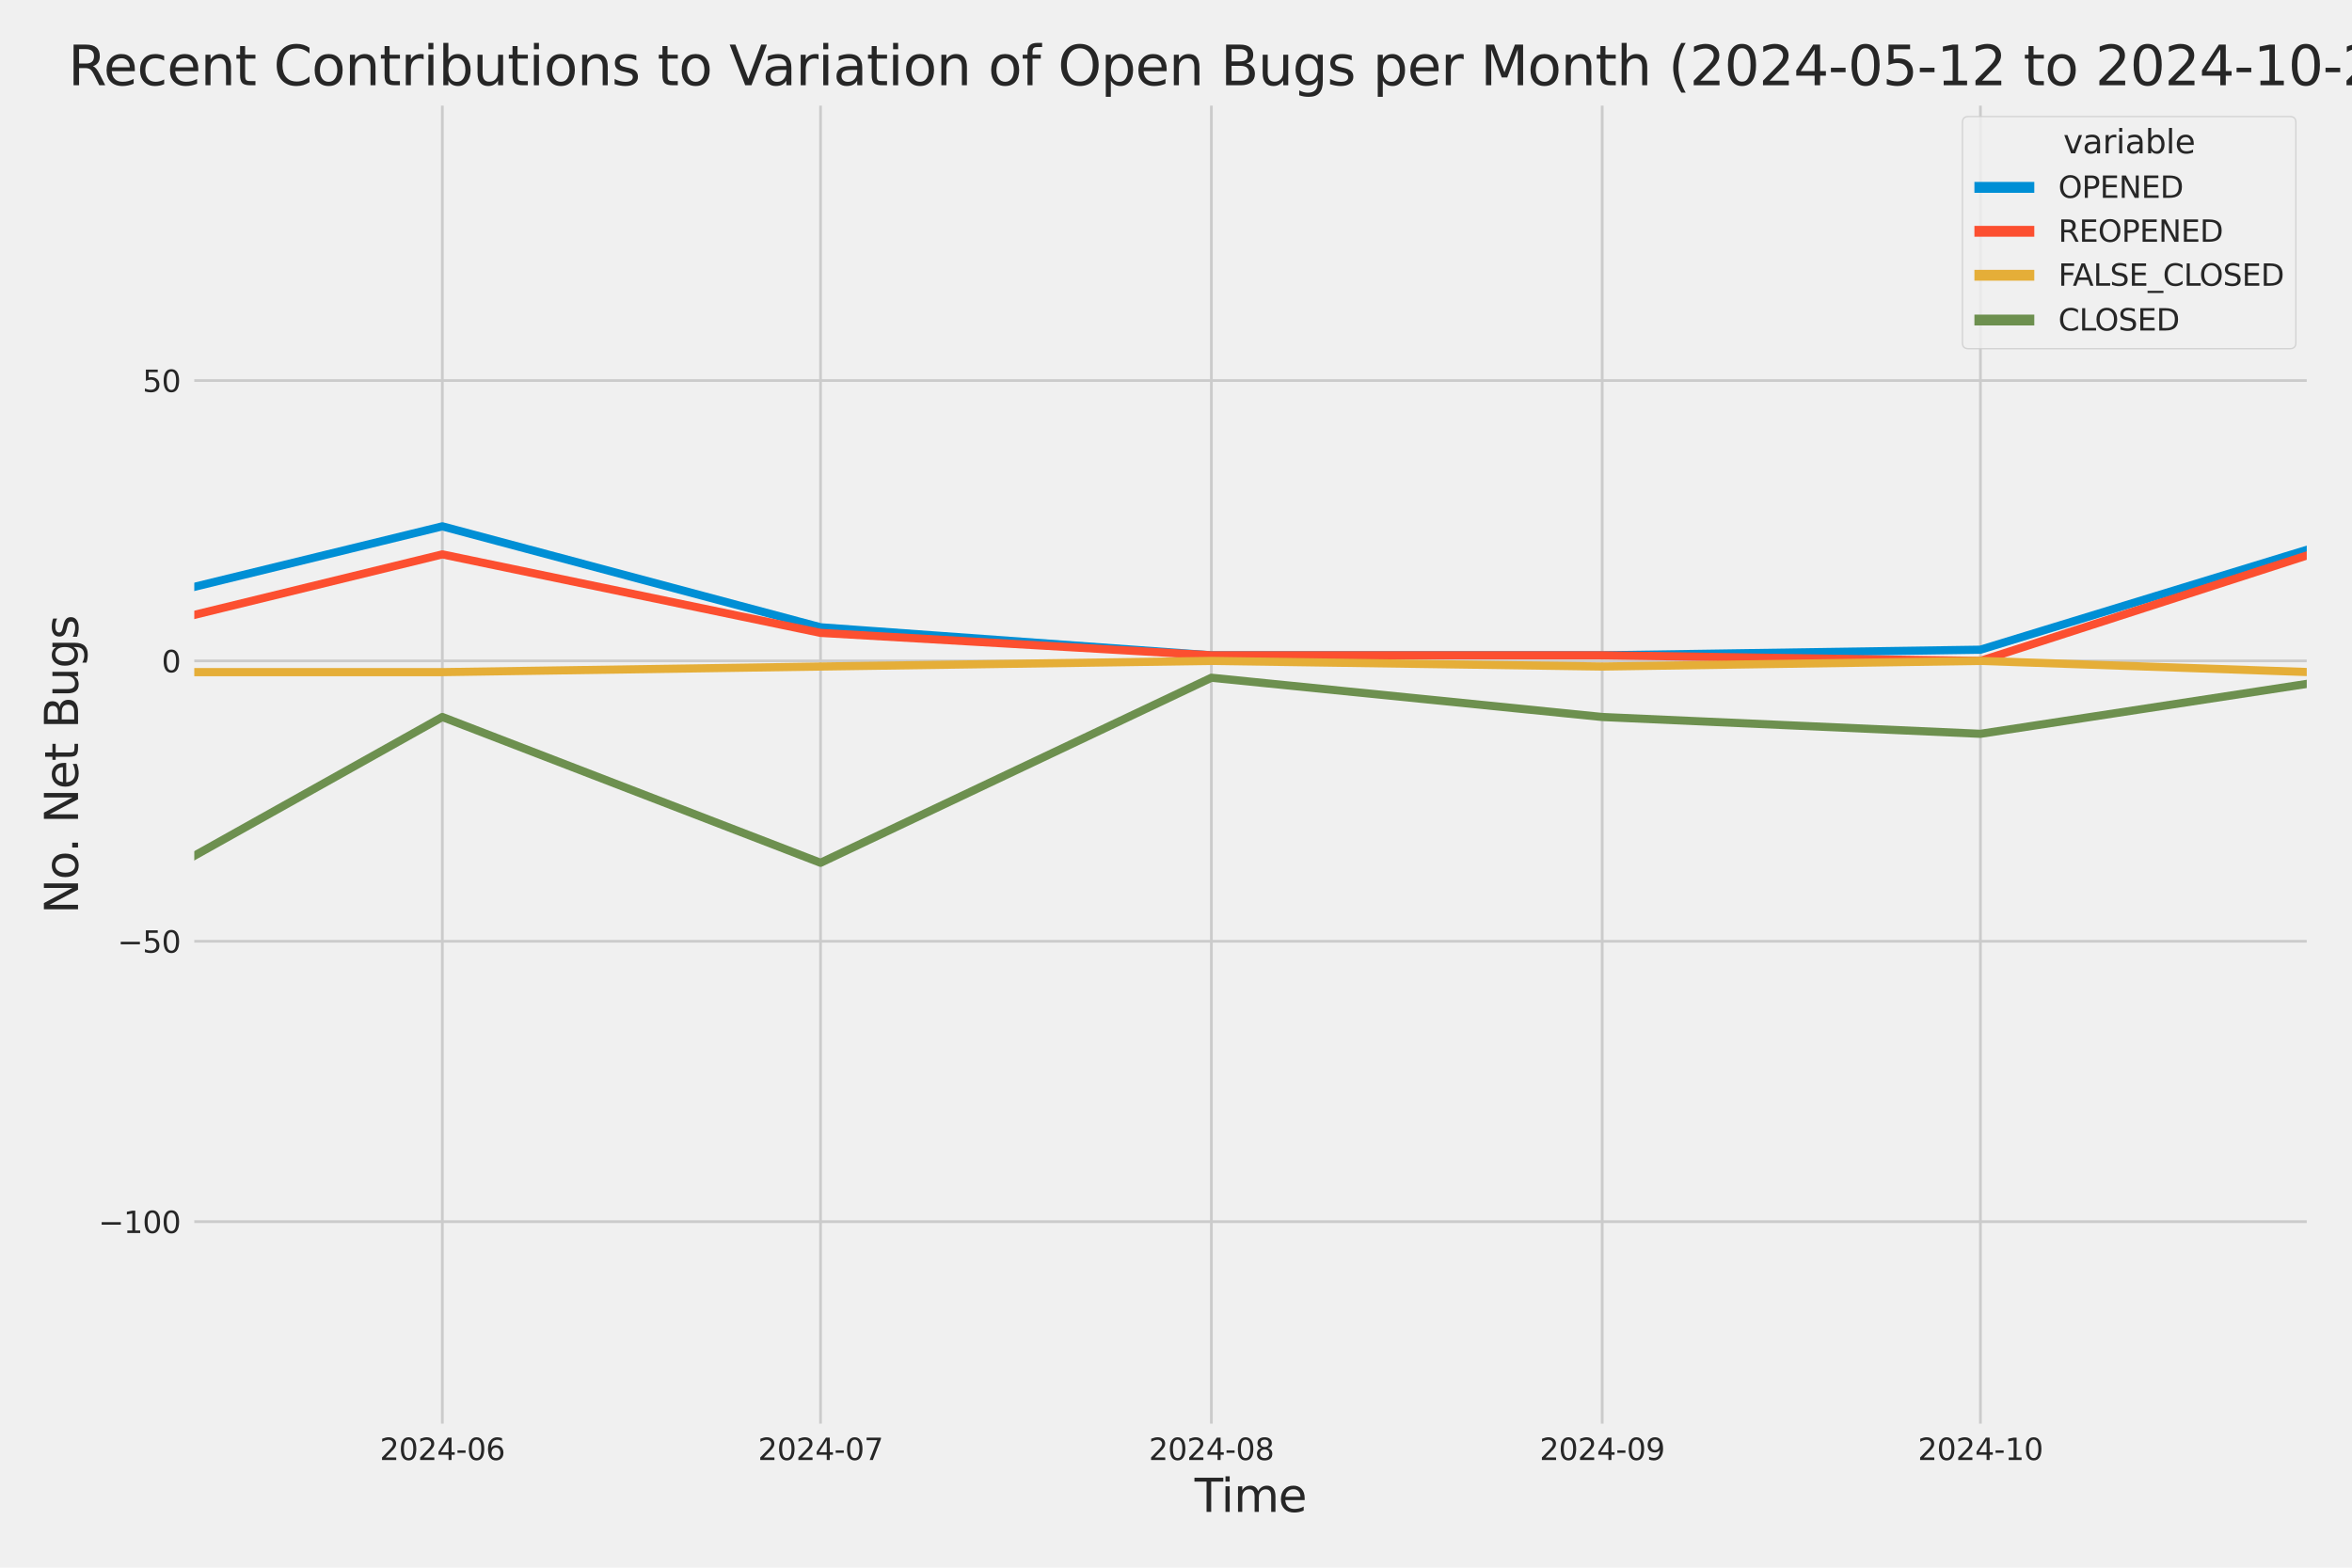 <?xml version="1.0" encoding="utf-8" standalone="no"?>
<!DOCTYPE svg PUBLIC "-//W3C//DTD SVG 1.1//EN"
  "http://www.w3.org/Graphics/SVG/1.1/DTD/svg11.dtd">
<svg xmlns:xlink="http://www.w3.org/1999/xlink" width="864pt" height="576pt" viewBox="0 0 864 576" xmlns="http://www.w3.org/2000/svg" version="1.1">
 <defs>
  <style type="text/css">*{stroke-linejoin: round; stroke-linecap: butt}</style>
 </defs>
 <g id="figure_1">
  <g id="patch_1">
   <path d="M 0 576 
L 864 576 
L 864 0 
L 0 0 
z
" style="fill: #f0f0f0"/>
  </g>
  <g id="axes_1">
   <g id="patch_2">
    <path d="M 69.87 524.58 
L 848.88 524.58 
L 848.88 37.32 
L 69.87 37.32 
z
" style="fill: #f0f0f0"/>
   </g>
   <g id="matplotlib.axis_1">
    <g id="xtick_1">
     <g id="line2d_1">
      <path d="M 162.494 524.58 
L 162.494 37.32 
" clip-path="url(#p1ae882e342)" style="fill: none; stroke: #cbcbcb"/>
     </g>
     <g id="text_1">
      <!-- 2024-06 -->
      <g style="fill: #262626" transform="translate(139.514 536.438)scale(0.11 -0.11)">
       <defs>
        <path id="DejaVuSans-32" d="M 1228 531 
L 3431 531 
L 3431 0 
L 469 0 
L 469 531 
Q 828 903 1448 1529 
Q 2069 2156 2228 2338 
Q 2531 2678 2651 2914 
Q 2772 3150 2772 3378 
Q 2772 3750 2511 3984 
Q 2250 4219 1831 4219 
Q 1534 4219 1204 4116 
Q 875 4013 500 3803 
L 500 4441 
Q 881 4594 1212 4672 
Q 1544 4750 1819 4750 
Q 2544 4750 2975 4387 
Q 3406 4025 3406 3419 
Q 3406 3131 3298 2873 
Q 3191 2616 2906 2266 
Q 2828 2175 2409 1742 
Q 1991 1309 1228 531 
z
" transform="scale(0.016)"/>
        <path id="DejaVuSans-30" d="M 2034 4250 
Q 1547 4250 1301 3770 
Q 1056 3291 1056 2328 
Q 1056 1369 1301 889 
Q 1547 409 2034 409 
Q 2525 409 2770 889 
Q 3016 1369 3016 2328 
Q 3016 3291 2770 3770 
Q 2525 4250 2034 4250 
z
M 2034 4750 
Q 2819 4750 3233 4129 
Q 3647 3509 3647 2328 
Q 3647 1150 3233 529 
Q 2819 -91 2034 -91 
Q 1250 -91 836 529 
Q 422 1150 422 2328 
Q 422 3509 836 4129 
Q 1250 4750 2034 4750 
z
" transform="scale(0.016)"/>
        <path id="DejaVuSans-34" d="M 2419 4116 
L 825 1625 
L 2419 1625 
L 2419 4116 
z
M 2253 4666 
L 3047 4666 
L 3047 1625 
L 3713 1625 
L 3713 1100 
L 3047 1100 
L 3047 0 
L 2419 0 
L 2419 1100 
L 313 1100 
L 313 1709 
L 2253 4666 
z
" transform="scale(0.016)"/>
        <path id="DejaVuSans-2d" d="M 313 2009 
L 1997 2009 
L 1997 1497 
L 313 1497 
L 313 2009 
z
" transform="scale(0.016)"/>
        <path id="DejaVuSans-36" d="M 2113 2584 
Q 1688 2584 1439 2293 
Q 1191 2003 1191 1497 
Q 1191 994 1439 701 
Q 1688 409 2113 409 
Q 2538 409 2786 701 
Q 3034 994 3034 1497 
Q 3034 2003 2786 2293 
Q 2538 2584 2113 2584 
z
M 3366 4563 
L 3366 3988 
Q 3128 4100 2886 4159 
Q 2644 4219 2406 4219 
Q 1781 4219 1451 3797 
Q 1122 3375 1075 2522 
Q 1259 2794 1537 2939 
Q 1816 3084 2150 3084 
Q 2853 3084 3261 2657 
Q 3669 2231 3669 1497 
Q 3669 778 3244 343 
Q 2819 -91 2113 -91 
Q 1303 -91 875 529 
Q 447 1150 447 2328 
Q 447 3434 972 4092 
Q 1497 4750 2381 4750 
Q 2619 4750 2861 4703 
Q 3103 4656 3366 4563 
z
" transform="scale(0.016)"/>
       </defs>
       <use xlink:href="#DejaVuSans-32"/>
       <use xlink:href="#DejaVuSans-30" x="63.623"/>
       <use xlink:href="#DejaVuSans-32" x="127.246"/>
       <use xlink:href="#DejaVuSans-34" x="190.869"/>
       <use xlink:href="#DejaVuSans-2d" x="254.492"/>
       <use xlink:href="#DejaVuSans-30" x="290.576"/>
       <use xlink:href="#DejaVuSans-36" x="354.199"/>
      </g>
     </g>
    </g>
    <g id="xtick_2">
     <g id="line2d_2">
      <path d="M 301.431 524.58 
L 301.431 37.32 
" clip-path="url(#p1ae882e342)" style="fill: none; stroke: #cbcbcb"/>
     </g>
     <g id="text_2">
      <!-- 2024-07 -->
      <g style="fill: #262626" transform="translate(278.45 536.438)scale(0.11 -0.11)">
       <defs>
        <path id="DejaVuSans-37" d="M 525 4666 
L 3525 4666 
L 3525 4397 
L 1831 0 
L 1172 0 
L 2766 4134 
L 525 4134 
L 525 4666 
z
" transform="scale(0.016)"/>
       </defs>
       <use xlink:href="#DejaVuSans-32"/>
       <use xlink:href="#DejaVuSans-30" x="63.623"/>
       <use xlink:href="#DejaVuSans-32" x="127.246"/>
       <use xlink:href="#DejaVuSans-34" x="190.869"/>
       <use xlink:href="#DejaVuSans-2d" x="254.492"/>
       <use xlink:href="#DejaVuSans-30" x="290.576"/>
       <use xlink:href="#DejaVuSans-37" x="354.199"/>
      </g>
     </g>
    </g>
    <g id="xtick_3">
     <g id="line2d_3">
      <path d="M 444.999 524.58 
L 444.999 37.32 
" clip-path="url(#p1ae882e342)" style="fill: none; stroke: #cbcbcb"/>
     </g>
     <g id="text_3">
      <!-- 2024-08 -->
      <g style="fill: #262626" transform="translate(422.018 536.438)scale(0.11 -0.11)">
       <defs>
        <path id="DejaVuSans-38" d="M 2034 2216 
Q 1584 2216 1326 1975 
Q 1069 1734 1069 1313 
Q 1069 891 1326 650 
Q 1584 409 2034 409 
Q 2484 409 2743 651 
Q 3003 894 3003 1313 
Q 3003 1734 2745 1975 
Q 2488 2216 2034 2216 
z
M 1403 2484 
Q 997 2584 770 2862 
Q 544 3141 544 3541 
Q 544 4100 942 4425 
Q 1341 4750 2034 4750 
Q 2731 4750 3128 4425 
Q 3525 4100 3525 3541 
Q 3525 3141 3298 2862 
Q 3072 2584 2669 2484 
Q 3125 2378 3379 2068 
Q 3634 1759 3634 1313 
Q 3634 634 3220 271 
Q 2806 -91 2034 -91 
Q 1263 -91 848 271 
Q 434 634 434 1313 
Q 434 1759 690 2068 
Q 947 2378 1403 2484 
z
M 1172 3481 
Q 1172 3119 1398 2916 
Q 1625 2713 2034 2713 
Q 2441 2713 2670 2916 
Q 2900 3119 2900 3481 
Q 2900 3844 2670 4047 
Q 2441 4250 2034 4250 
Q 1625 4250 1398 4047 
Q 1172 3844 1172 3481 
z
" transform="scale(0.016)"/>
       </defs>
       <use xlink:href="#DejaVuSans-32"/>
       <use xlink:href="#DejaVuSans-30" x="63.623"/>
       <use xlink:href="#DejaVuSans-32" x="127.246"/>
       <use xlink:href="#DejaVuSans-34" x="190.869"/>
       <use xlink:href="#DejaVuSans-2d" x="254.492"/>
       <use xlink:href="#DejaVuSans-30" x="290.576"/>
       <use xlink:href="#DejaVuSans-38" x="354.199"/>
      </g>
     </g>
    </g>
    <g id="xtick_4">
     <g id="line2d_4">
      <path d="M 588.567 524.58 
L 588.567 37.32 
" clip-path="url(#p1ae882e342)" style="fill: none; stroke: #cbcbcb"/>
     </g>
     <g id="text_4">
      <!-- 2024-09 -->
      <g style="fill: #262626" transform="translate(565.586 536.438)scale(0.11 -0.11)">
       <defs>
        <path id="DejaVuSans-39" d="M 703 97 
L 703 672 
Q 941 559 1184 500 
Q 1428 441 1663 441 
Q 2288 441 2617 861 
Q 2947 1281 2994 2138 
Q 2813 1869 2534 1725 
Q 2256 1581 1919 1581 
Q 1219 1581 811 2004 
Q 403 2428 403 3163 
Q 403 3881 828 4315 
Q 1253 4750 1959 4750 
Q 2769 4750 3195 4129 
Q 3622 3509 3622 2328 
Q 3622 1225 3098 567 
Q 2575 -91 1691 -91 
Q 1453 -91 1209 -44 
Q 966 3 703 97 
z
M 1959 2075 
Q 2384 2075 2632 2365 
Q 2881 2656 2881 3163 
Q 2881 3666 2632 3958 
Q 2384 4250 1959 4250 
Q 1534 4250 1286 3958 
Q 1038 3666 1038 3163 
Q 1038 2656 1286 2365 
Q 1534 2075 1959 2075 
z
" transform="scale(0.016)"/>
       </defs>
       <use xlink:href="#DejaVuSans-32"/>
       <use xlink:href="#DejaVuSans-30" x="63.623"/>
       <use xlink:href="#DejaVuSans-32" x="127.246"/>
       <use xlink:href="#DejaVuSans-34" x="190.869"/>
       <use xlink:href="#DejaVuSans-2d" x="254.492"/>
       <use xlink:href="#DejaVuSans-30" x="290.576"/>
       <use xlink:href="#DejaVuSans-39" x="354.199"/>
      </g>
     </g>
    </g>
    <g id="xtick_5">
     <g id="line2d_5">
      <path d="M 727.503 524.58 
L 727.503 37.32 
" clip-path="url(#p1ae882e342)" style="fill: none; stroke: #cbcbcb"/>
     </g>
     <g id="text_5">
      <!-- 2024-10 -->
      <g style="fill: #262626" transform="translate(704.523 536.438)scale(0.11 -0.11)">
       <defs>
        <path id="DejaVuSans-31" d="M 794 531 
L 1825 531 
L 1825 4091 
L 703 3866 
L 703 4441 
L 1819 4666 
L 2450 4666 
L 2450 531 
L 3481 531 
L 3481 0 
L 794 0 
L 794 531 
z
" transform="scale(0.016)"/>
       </defs>
       <use xlink:href="#DejaVuSans-32"/>
       <use xlink:href="#DejaVuSans-30" x="63.623"/>
       <use xlink:href="#DejaVuSans-32" x="127.246"/>
       <use xlink:href="#DejaVuSans-34" x="190.869"/>
       <use xlink:href="#DejaVuSans-2d" x="254.492"/>
       <use xlink:href="#DejaVuSans-31" x="290.576"/>
       <use xlink:href="#DejaVuSans-30" x="354.199"/>
      </g>
     </g>
    </g>
    <g id="text_6">
     <!-- Time -->
     <g style="fill: #262626" transform="translate(438.823 555.491)scale(0.168 -0.168)">
      <defs>
       <path id="DejaVuSans-54" d="M -19 4666 
L 3928 4666 
L 3928 4134 
L 2272 4134 
L 2272 0 
L 1638 0 
L 1638 4134 
L -19 4134 
L -19 4666 
z
" transform="scale(0.016)"/>
       <path id="DejaVuSans-69" d="M 603 3500 
L 1178 3500 
L 1178 0 
L 603 0 
L 603 3500 
z
M 603 4863 
L 1178 4863 
L 1178 4134 
L 603 4134 
L 603 4863 
z
" transform="scale(0.016)"/>
       <path id="DejaVuSans-6d" d="M 3328 2828 
Q 3544 3216 3844 3400 
Q 4144 3584 4550 3584 
Q 5097 3584 5394 3201 
Q 5691 2819 5691 2113 
L 5691 0 
L 5113 0 
L 5113 2094 
Q 5113 2597 4934 2840 
Q 4756 3084 4391 3084 
Q 3944 3084 3684 2787 
Q 3425 2491 3425 1978 
L 3425 0 
L 2847 0 
L 2847 2094 
Q 2847 2600 2669 2842 
Q 2491 3084 2119 3084 
Q 1678 3084 1418 2786 
Q 1159 2488 1159 1978 
L 1159 0 
L 581 0 
L 581 3500 
L 1159 3500 
L 1159 2956 
Q 1356 3278 1631 3431 
Q 1906 3584 2284 3584 
Q 2666 3584 2933 3390 
Q 3200 3197 3328 2828 
z
" transform="scale(0.016)"/>
       <path id="DejaVuSans-65" d="M 3597 1894 
L 3597 1613 
L 953 1613 
Q 991 1019 1311 708 
Q 1631 397 2203 397 
Q 2534 397 2845 478 
Q 3156 559 3463 722 
L 3463 178 
Q 3153 47 2828 -22 
Q 2503 -91 2169 -91 
Q 1331 -91 842 396 
Q 353 884 353 1716 
Q 353 2575 817 3079 
Q 1281 3584 2069 3584 
Q 2775 3584 3186 3129 
Q 3597 2675 3597 1894 
z
M 3022 2063 
Q 3016 2534 2758 2815 
Q 2500 3097 2075 3097 
Q 1594 3097 1305 2825 
Q 1016 2553 972 2059 
L 3022 2063 
z
" transform="scale(0.016)"/>
      </defs>
      <use xlink:href="#DejaVuSans-54"/>
      <use xlink:href="#DejaVuSans-69" x="57.959"/>
      <use xlink:href="#DejaVuSans-6d" x="85.742"/>
      <use xlink:href="#DejaVuSans-65" x="183.154"/>
     </g>
    </g>
   </g>
   <g id="matplotlib.axis_2">
    <g id="ytick_1">
     <g id="line2d_6">
      <path d="M 69.87 448.864 
L 848.88 448.864 
" clip-path="url(#p1ae882e342)" style="fill: none; stroke: #cbcbcb"/>
     </g>
     <g id="text_7">
      <!-- −100 -->
      <g style="fill: #262626" transform="translate(36.156 453.043)scale(0.11 -0.11)">
       <defs>
        <path id="DejaVuSans-2212" d="M 678 2272 
L 4684 2272 
L 4684 1741 
L 678 1741 
L 678 2272 
z
" transform="scale(0.016)"/>
       </defs>
       <use xlink:href="#DejaVuSans-2212"/>
       <use xlink:href="#DejaVuSans-31" x="83.789"/>
       <use xlink:href="#DejaVuSans-30" x="147.412"/>
       <use xlink:href="#DejaVuSans-30" x="211.035"/>
      </g>
     </g>
    </g>
    <g id="ytick_2">
     <g id="line2d_7">
      <path d="M 69.87 345.849 
L 848.88 345.849 
" clip-path="url(#p1ae882e342)" style="fill: none; stroke: #cbcbcb"/>
     </g>
     <g id="text_8">
      <!-- −50 -->
      <g style="fill: #262626" transform="translate(43.155 350.028)scale(0.11 -0.11)">
       <defs>
        <path id="DejaVuSans-35" d="M 691 4666 
L 3169 4666 
L 3169 4134 
L 1269 4134 
L 1269 2991 
Q 1406 3038 1543 3061 
Q 1681 3084 1819 3084 
Q 2600 3084 3056 2656 
Q 3513 2228 3513 1497 
Q 3513 744 3044 326 
Q 2575 -91 1722 -91 
Q 1428 -91 1123 -41 
Q 819 9 494 109 
L 494 744 
Q 775 591 1075 516 
Q 1375 441 1709 441 
Q 2250 441 2565 725 
Q 2881 1009 2881 1497 
Q 2881 1984 2565 2268 
Q 2250 2553 1709 2553 
Q 1456 2553 1204 2497 
Q 953 2441 691 2322 
L 691 4666 
z
" transform="scale(0.016)"/>
       </defs>
       <use xlink:href="#DejaVuSans-2212"/>
       <use xlink:href="#DejaVuSans-35" x="83.789"/>
       <use xlink:href="#DejaVuSans-30" x="147.412"/>
      </g>
     </g>
    </g>
    <g id="ytick_3">
     <g id="line2d_8">
      <path d="M 69.87 242.835 
L 848.88 242.835 
" clip-path="url(#p1ae882e342)" style="fill: none; stroke: #cbcbcb"/>
     </g>
     <g id="text_9">
      <!-- 0 -->
      <g style="fill: #262626" transform="translate(59.371 247.014)scale(0.11 -0.11)">
       <use xlink:href="#DejaVuSans-30"/>
      </g>
     </g>
    </g>
    <g id="ytick_4">
     <g id="line2d_9">
      <path d="M 69.87 139.82 
L 848.88 139.82 
" clip-path="url(#p1ae882e342)" style="fill: none; stroke: #cbcbcb"/>
     </g>
     <g id="text_10">
      <!-- 50 -->
      <g style="fill: #262626" transform="translate(52.373 143.999)scale(0.11 -0.11)">
       <use xlink:href="#DejaVuSans-35"/>
       <use xlink:href="#DejaVuSans-30" x="63.623"/>
      </g>
     </g>
    </g>
    <g id="text_11">
     <!-- No. Net Bugs -->
     <g style="fill: #262626" transform="translate(28.662 335.777)rotate(-90)scale(0.168 -0.168)">
      <defs>
       <path id="DejaVuSans-4e" d="M 628 4666 
L 1478 4666 
L 3547 763 
L 3547 4666 
L 4159 4666 
L 4159 0 
L 3309 0 
L 1241 3903 
L 1241 0 
L 628 0 
L 628 4666 
z
" transform="scale(0.016)"/>
       <path id="DejaVuSans-6f" d="M 1959 3097 
Q 1497 3097 1228 2736 
Q 959 2375 959 1747 
Q 959 1119 1226 758 
Q 1494 397 1959 397 
Q 2419 397 2687 759 
Q 2956 1122 2956 1747 
Q 2956 2369 2687 2733 
Q 2419 3097 1959 3097 
z
M 1959 3584 
Q 2709 3584 3137 3096 
Q 3566 2609 3566 1747 
Q 3566 888 3137 398 
Q 2709 -91 1959 -91 
Q 1206 -91 779 398 
Q 353 888 353 1747 
Q 353 2609 779 3096 
Q 1206 3584 1959 3584 
z
" transform="scale(0.016)"/>
       <path id="DejaVuSans-2e" d="M 684 794 
L 1344 794 
L 1344 0 
L 684 0 
L 684 794 
z
" transform="scale(0.016)"/>
       <path id="DejaVuSans-20" transform="scale(0.016)"/>
       <path id="DejaVuSans-74" d="M 1172 4494 
L 1172 3500 
L 2356 3500 
L 2356 3053 
L 1172 3053 
L 1172 1153 
Q 1172 725 1289 603 
Q 1406 481 1766 481 
L 2356 481 
L 2356 0 
L 1766 0 
Q 1100 0 847 248 
Q 594 497 594 1153 
L 594 3053 
L 172 3053 
L 172 3500 
L 594 3500 
L 594 4494 
L 1172 4494 
z
" transform="scale(0.016)"/>
       <path id="DejaVuSans-42" d="M 1259 2228 
L 1259 519 
L 2272 519 
Q 2781 519 3026 730 
Q 3272 941 3272 1375 
Q 3272 1813 3026 2020 
Q 2781 2228 2272 2228 
L 1259 2228 
z
M 1259 4147 
L 1259 2741 
L 2194 2741 
Q 2656 2741 2882 2914 
Q 3109 3088 3109 3444 
Q 3109 3797 2882 3972 
Q 2656 4147 2194 4147 
L 1259 4147 
z
M 628 4666 
L 2241 4666 
Q 2963 4666 3353 4366 
Q 3744 4066 3744 3513 
Q 3744 3084 3544 2831 
Q 3344 2578 2956 2516 
Q 3422 2416 3680 2098 
Q 3938 1781 3938 1306 
Q 3938 681 3513 340 
Q 3088 0 2303 0 
L 628 0 
L 628 4666 
z
" transform="scale(0.016)"/>
       <path id="DejaVuSans-75" d="M 544 1381 
L 544 3500 
L 1119 3500 
L 1119 1403 
Q 1119 906 1312 657 
Q 1506 409 1894 409 
Q 2359 409 2629 706 
Q 2900 1003 2900 1516 
L 2900 3500 
L 3475 3500 
L 3475 0 
L 2900 0 
L 2900 538 
Q 2691 219 2414 64 
Q 2138 -91 1772 -91 
Q 1169 -91 856 284 
Q 544 659 544 1381 
z
M 1991 3584 
L 1991 3584 
z
" transform="scale(0.016)"/>
       <path id="DejaVuSans-67" d="M 2906 1791 
Q 2906 2416 2648 2759 
Q 2391 3103 1925 3103 
Q 1463 3103 1205 2759 
Q 947 2416 947 1791 
Q 947 1169 1205 825 
Q 1463 481 1925 481 
Q 2391 481 2648 825 
Q 2906 1169 2906 1791 
z
M 3481 434 
Q 3481 -459 3084 -895 
Q 2688 -1331 1869 -1331 
Q 1566 -1331 1297 -1286 
Q 1028 -1241 775 -1147 
L 775 -588 
Q 1028 -725 1275 -790 
Q 1522 -856 1778 -856 
Q 2344 -856 2625 -561 
Q 2906 -266 2906 331 
L 2906 616 
Q 2728 306 2450 153 
Q 2172 0 1784 0 
Q 1141 0 747 490 
Q 353 981 353 1791 
Q 353 2603 747 3093 
Q 1141 3584 1784 3584 
Q 2172 3584 2450 3431 
Q 2728 3278 2906 2969 
L 2906 3500 
L 3481 3500 
L 3481 434 
z
" transform="scale(0.016)"/>
       <path id="DejaVuSans-73" d="M 2834 3397 
L 2834 2853 
Q 2591 2978 2328 3040 
Q 2066 3103 1784 3103 
Q 1356 3103 1142 2972 
Q 928 2841 928 2578 
Q 928 2378 1081 2264 
Q 1234 2150 1697 2047 
L 1894 2003 
Q 2506 1872 2764 1633 
Q 3022 1394 3022 966 
Q 3022 478 2636 193 
Q 2250 -91 1575 -91 
Q 1294 -91 989 -36 
Q 684 19 347 128 
L 347 722 
Q 666 556 975 473 
Q 1284 391 1588 391 
Q 1994 391 2212 530 
Q 2431 669 2431 922 
Q 2431 1156 2273 1281 
Q 2116 1406 1581 1522 
L 1381 1569 
Q 847 1681 609 1914 
Q 372 2147 372 2553 
Q 372 3047 722 3315 
Q 1072 3584 1716 3584 
Q 2034 3584 2315 3537 
Q 2597 3491 2834 3397 
z
" transform="scale(0.016)"/>
      </defs>
      <use xlink:href="#DejaVuSans-4e"/>
      <use xlink:href="#DejaVuSans-6f" x="74.805"/>
      <use xlink:href="#DejaVuSans-2e" x="134.236"/>
      <use xlink:href="#DejaVuSans-20" x="166.023"/>
      <use xlink:href="#DejaVuSans-4e" x="197.811"/>
      <use xlink:href="#DejaVuSans-65" x="272.615"/>
      <use xlink:href="#DejaVuSans-74" x="334.139"/>
      <use xlink:href="#DejaVuSans-20" x="373.348"/>
      <use xlink:href="#DejaVuSans-42" x="405.135"/>
      <use xlink:href="#DejaVuSans-75" x="473.738"/>
      <use xlink:href="#DejaVuSans-67" x="537.117"/>
      <use xlink:href="#DejaVuSans-73" x="600.594"/>
     </g>
    </g>
   </g>
   <g id="PolyCollection_1">
    <path d="M -13369.929 228.412 
L -13369.929 228.412 
L -13230.993 226.352 
L -13087.425 230.473 
L -12943.857 238.714 
L -12804.921 162.483 
L -12661.353 189.267 
L -12522.416 185.146 
L -12378.848 213.99 
L -12235.281 121.277 
L -12105.606 207.809 
L -11962.039 185.146 
L -11823.102 205.749 
L -11679.534 189.267 
L -11540.598 172.784 
L -11397.03 220.171 
L -11253.462 218.111 
L -11114.525 224.292 
L -10970.958 98.614 
L -10832.021 176.905 
L -10688.453 220.171 
L -10544.885 224.292 
L -10415.211 226.352 
L -10271.643 230.473 
L -10132.707 211.93 
L -9989.139 213.99 
L -9850.202 216.051 
L -9706.635 220.171 
L -9563.067 216.051 
L -9424.13 230.473 
L -9280.562 170.724 
L -9141.626 183.086 
L -8998.058 216.051 
L -8854.49 230.473 
L -8724.816 203.689 
L -8581.248 201.629 
L -8442.312 193.387 
L -8298.744 148.061 
L -8159.807 98.614 
L -8016.239 193.387 
L -7872.672 191.327 
L -7733.735 203.689 
L -7590.167 205.749 
L -7451.231 158.362 
L -7307.663 84.192 
L -7164.095 197.508 
L -7029.79 209.87 
L -6886.222 183.086 
L -6747.285 226.352 
L -6603.717 176.905 
L -6464.781 183.086 
L -6321.213 110.976 
L -6177.645 199.568 
L -6038.709 150.121 
L -5895.141 168.664 
L -5756.204 181.026 
L -5612.636 59.468 
L -5469.069 164.543 
L -5339.395 178.965 
L -5195.827 158.362 
L -5056.89 172.784 
L -4913.322 170.724 
L -4774.386 172.784 
L -4630.818 166.604 
L -4487.25 185.146 
L -4348.314 178.965 
L -4204.746 139.82 
L -4065.809 61.528 
L -3922.241 187.207 
L -3778.674 172.784 
L -3648.999 205.749 
L -3505.432 92.433 
L -3366.495 106.855 
L -3222.927 170.724 
L -3083.991 127.458 
L -2940.423 160.423 
L -2796.855 185.146 
L -2657.918 187.207 
L -2514.351 205.749 
L -2375.414 209.87 
L -2231.846 226.352 
L -2088.278 216.051 
L -1958.604 220.171 
L -1815.036 216.051 
L -1676.1 220.171 
L -1532.532 220.171 
L -1393.595 205.749 
L -1250.028 218.111 
L -1106.46 228.412 
L -967.523 236.654 
L -823.955 222.232 
L -685.019 197.508 
L -541.451 213.99 
L -397.883 238.714 
L -263.578 242.835 
L -120.01 187.207 
L 18.927 228.412 
L 162.494 193.387 
L 301.431 230.473 
L 444.999 240.774 
L 588.567 240.774 
L 727.503 238.714 
L 848.687 201.629 
L 848.687 201.629 
L 848.687 201.629 
L 727.503 238.714 
L 588.567 240.774 
L 444.999 240.774 
L 301.431 230.473 
L 162.494 193.387 
L 18.927 228.412 
L -120.01 187.207 
L -263.578 242.835 
L -397.883 238.714 
L -541.451 213.99 
L -685.019 197.508 
L -823.955 222.232 
L -967.523 236.654 
L -1106.46 228.412 
L -1250.028 218.111 
L -1393.595 205.749 
L -1532.532 220.171 
L -1676.1 220.171 
L -1815.036 216.051 
L -1958.604 220.171 
L -2088.278 216.051 
L -2231.846 226.352 
L -2375.414 209.87 
L -2514.351 205.749 
L -2657.918 187.207 
L -2796.855 185.146 
L -2940.423 160.423 
L -3083.991 127.458 
L -3222.927 170.724 
L -3366.495 106.855 
L -3505.432 92.433 
L -3648.999 205.749 
L -3778.674 172.784 
L -3922.241 187.207 
L -4065.809 61.528 
L -4204.746 139.82 
L -4348.314 178.965 
L -4487.25 185.146 
L -4630.818 166.604 
L -4774.386 172.784 
L -4913.322 170.724 
L -5056.89 172.784 
L -5195.827 158.362 
L -5339.395 178.965 
L -5469.069 164.543 
L -5612.636 59.468 
L -5756.204 181.026 
L -5895.141 168.664 
L -6038.709 150.121 
L -6177.645 199.568 
L -6321.213 110.976 
L -6464.781 183.086 
L -6603.717 176.905 
L -6747.285 226.352 
L -6886.222 183.086 
L -7029.79 209.87 
L -7164.095 197.508 
L -7307.663 84.192 
L -7451.231 158.362 
L -7590.167 205.749 
L -7733.735 203.689 
L -7872.672 191.327 
L -8016.239 193.387 
L -8159.807 98.614 
L -8298.744 148.061 
L -8442.312 193.387 
L -8581.248 201.629 
L -8724.816 203.689 
L -8854.49 230.473 
L -8998.058 216.051 
L -9141.626 183.086 
L -9280.562 170.724 
L -9424.13 230.473 
L -9563.067 216.051 
L -9706.635 220.171 
L -9850.202 216.051 
L -9989.139 213.99 
L -10132.707 211.93 
L -10271.643 230.473 
L -10415.211 226.352 
L -10544.885 224.292 
L -10688.453 220.171 
L -10832.021 176.905 
L -10970.958 98.614 
L -11114.525 224.292 
L -11253.462 218.111 
L -11397.03 220.171 
L -11540.598 172.784 
L -11679.534 189.267 
L -11823.102 205.749 
L -11962.039 185.146 
L -12105.606 207.809 
L -12235.281 121.277 
L -12378.848 213.99 
L -12522.416 185.146 
L -12661.353 189.267 
L -12804.921 162.483 
L -12943.857 238.714 
L -13087.425 230.473 
L -13230.993 226.352 
L -13369.929 228.412 
z
" clip-path="url(#p1ae882e342)" style="fill: #008fd5; fill-opacity: 0.2; stroke: #008fd5; stroke-opacity: 0.2; stroke-width: 0.5"/>
   </g>
   <g id="PolyCollection_2">
    <path d="M -13369.929 242.835 
L -13369.929 242.835 
L -13230.993 242.835 
L -13087.425 242.835 
L -12943.857 242.835 
L -12804.921 242.835 
L -12661.353 236.654 
L -12522.416 242.835 
L -12378.848 242.835 
L -12235.281 236.654 
L -12105.606 242.835 
L -11962.039 242.835 
L -11823.102 238.714 
L -11679.534 242.835 
L -11540.598 240.774 
L -11397.03 242.835 
L -11253.462 238.714 
L -11114.525 240.774 
L -10970.958 207.809 
L -10832.021 230.473 
L -10688.453 242.835 
L -10544.885 242.835 
L -10415.211 242.835 
L -10271.643 242.835 
L -10132.707 242.835 
L -9989.139 240.774 
L -9850.202 242.835 
L -9706.635 242.835 
L -9563.067 238.714 
L -9424.13 238.714 
L -9280.562 242.835 
L -9141.626 242.835 
L -8998.058 238.714 
L -8854.49 242.835 
L -8724.816 236.654 
L -8581.248 242.835 
L -8442.312 242.835 
L -8298.744 230.473 
L -8159.807 218.111 
L -8016.239 238.714 
L -7872.672 240.774 
L -7733.735 240.774 
L -7590.167 232.533 
L -7451.231 238.714 
L -7307.663 224.292 
L -7164.095 242.835 
L -7029.79 242.835 
L -6886.222 240.774 
L -6747.285 242.835 
L -6603.717 242.835 
L -6464.781 238.714 
L -6321.213 236.654 
L -6177.645 238.714 
L -6038.709 242.835 
L -5895.141 234.593 
L -5756.204 232.533 
L -5612.636 240.774 
L -5469.069 234.593 
L -5339.395 232.533 
L -5195.827 218.111 
L -5056.89 224.292 
L -4913.322 240.774 
L -4774.386 240.774 
L -4630.818 236.654 
L -4487.25 234.593 
L -4348.314 242.835 
L -4204.746 213.99 
L -4065.809 242.835 
L -3922.241 216.051 
L -3778.674 240.774 
L -3648.999 234.593 
L -3505.432 234.593 
L -3366.495 232.533 
L -3222.927 242.835 
L -3083.991 201.629 
L -2940.423 230.473 
L -2796.855 232.533 
L -2657.918 224.292 
L -2514.351 226.352 
L -2375.414 224.292 
L -2231.846 240.774 
L -2088.278 232.533 
L -1958.604 238.714 
L -1815.036 230.473 
L -1676.1 242.835 
L -1532.532 234.593 
L -1393.595 240.774 
L -1250.028 242.835 
L -1106.46 242.835 
L -967.523 242.835 
L -823.955 242.835 
L -685.019 242.835 
L -541.451 242.835 
L -397.883 242.835 
L -263.578 242.835 
L -120.01 242.835 
L 18.927 238.714 
L 162.494 203.689 
L 301.431 232.533 
L 444.999 240.774 
L 588.567 240.774 
L 727.503 242.835 
L 848.687 203.689 
L 848.687 203.689 
L 848.687 203.689 
L 727.503 242.835 
L 588.567 240.774 
L 444.999 240.774 
L 301.431 232.533 
L 162.494 203.689 
L 18.927 238.714 
L -120.01 242.835 
L -263.578 242.835 
L -397.883 242.835 
L -541.451 242.835 
L -685.019 242.835 
L -823.955 242.835 
L -967.523 242.835 
L -1106.46 242.835 
L -1250.028 242.835 
L -1393.595 240.774 
L -1532.532 234.593 
L -1676.1 242.835 
L -1815.036 230.473 
L -1958.604 238.714 
L -2088.278 232.533 
L -2231.846 240.774 
L -2375.414 224.292 
L -2514.351 226.352 
L -2657.918 224.292 
L -2796.855 232.533 
L -2940.423 230.473 
L -3083.991 201.629 
L -3222.927 242.835 
L -3366.495 232.533 
L -3505.432 234.593 
L -3648.999 234.593 
L -3778.674 240.774 
L -3922.241 216.051 
L -4065.809 242.835 
L -4204.746 213.99 
L -4348.314 242.835 
L -4487.25 234.593 
L -4630.818 236.654 
L -4774.386 240.774 
L -4913.322 240.774 
L -5056.89 224.292 
L -5195.827 218.111 
L -5339.395 232.533 
L -5469.069 234.593 
L -5612.636 240.774 
L -5756.204 232.533 
L -5895.141 234.593 
L -6038.709 242.835 
L -6177.645 238.714 
L -6321.213 236.654 
L -6464.781 238.714 
L -6603.717 242.835 
L -6747.285 242.835 
L -6886.222 240.774 
L -7029.79 242.835 
L -7164.095 242.835 
L -7307.663 224.292 
L -7451.231 238.714 
L -7590.167 232.533 
L -7733.735 240.774 
L -7872.672 240.774 
L -8016.239 238.714 
L -8159.807 218.111 
L -8298.744 230.473 
L -8442.312 242.835 
L -8581.248 242.835 
L -8724.816 236.654 
L -8854.49 242.835 
L -8998.058 238.714 
L -9141.626 242.835 
L -9280.562 242.835 
L -9424.13 238.714 
L -9563.067 238.714 
L -9706.635 242.835 
L -9850.202 242.835 
L -9989.139 240.774 
L -10132.707 242.835 
L -10271.643 242.835 
L -10415.211 242.835 
L -10544.885 242.835 
L -10688.453 242.835 
L -10832.021 230.473 
L -10970.958 207.809 
L -11114.525 240.774 
L -11253.462 238.714 
L -11397.03 242.835 
L -11540.598 240.774 
L -11679.534 242.835 
L -11823.102 238.714 
L -11962.039 242.835 
L -12105.606 242.835 
L -12235.281 236.654 
L -12378.848 242.835 
L -12522.416 242.835 
L -12661.353 236.654 
L -12804.921 242.835 
L -12943.857 242.835 
L -13087.425 242.835 
L -13230.993 242.835 
L -13369.929 242.835 
z
" clip-path="url(#p1ae882e342)" style="fill: #fc4f30; fill-opacity: 0.2; stroke: #fc4f30; stroke-opacity: 0.2; stroke-width: 0.5"/>
   </g>
   <g id="PolyCollection_3">
    <path d="M -13369.929 242.835 
L -13369.929 242.835 
L -13230.993 242.835 
L -13087.425 242.835 
L -12943.857 242.835 
L -12804.921 242.835 
L -12661.353 246.955 
L -12522.416 242.835 
L -12378.848 242.835 
L -12235.281 246.955 
L -12105.606 242.835 
L -11962.039 242.835 
L -11823.102 246.955 
L -11679.534 242.835 
L -11540.598 242.835 
L -11397.03 242.835 
L -11253.462 244.895 
L -11114.525 244.895 
L -10970.958 269.618 
L -10832.021 246.955 
L -10688.453 242.835 
L -10544.885 242.835 
L -10415.211 242.835 
L -10271.643 242.835 
L -10132.707 242.835 
L -9989.139 244.895 
L -9850.202 242.835 
L -9706.635 242.835 
L -9563.067 244.895 
L -9424.13 244.895 
L -9280.562 242.835 
L -9141.626 242.835 
L -8998.058 242.835 
L -8854.49 242.835 
L -8724.816 246.955 
L -8581.248 242.835 
L -8442.312 242.835 
L -8298.744 251.076 
L -8159.807 265.498 
L -8016.239 246.955 
L -7872.672 244.895 
L -7733.735 242.835 
L -7590.167 246.955 
L -7451.231 246.955 
L -7307.663 257.257 
L -7164.095 242.835 
L -7029.79 242.835 
L -6886.222 244.895 
L -6747.285 242.835 
L -6603.717 242.835 
L -6464.781 242.835 
L -6321.213 249.015 
L -6177.645 244.895 
L -6038.709 242.835 
L -5895.141 249.015 
L -5756.204 242.835 
L -5612.636 244.895 
L -5469.069 246.955 
L -5339.395 251.076 
L -5195.827 255.196 
L -5056.89 255.196 
L -4913.322 244.895 
L -4774.386 244.895 
L -4630.818 246.955 
L -4487.25 244.895 
L -4348.314 242.835 
L -4204.746 257.257 
L -4065.809 242.835 
L -3922.241 253.136 
L -3778.674 244.895 
L -3648.999 251.076 
L -3505.432 246.955 
L -3366.495 246.955 
L -3222.927 242.835 
L -3083.991 281.98 
L -2940.423 249.015 
L -2796.855 249.015 
L -2657.918 251.076 
L -2514.351 246.955 
L -2375.414 257.257 
L -2231.846 244.895 
L -2088.278 244.895 
L -1958.604 242.835 
L -1815.036 251.076 
L -1676.1 242.835 
L -1532.532 244.895 
L -1393.595 242.835 
L -1250.028 242.835 
L -1106.46 242.835 
L -967.523 242.835 
L -823.955 242.835 
L -685.019 242.835 
L -541.451 242.835 
L -397.883 242.835 
L -263.578 242.835 
L -120.01 242.835 
L 18.927 246.955 
L 162.494 246.955 
L 301.431 244.895 
L 444.999 242.835 
L 588.567 244.895 
L 727.503 242.835 
L 848.687 246.955 
L 848.687 246.955 
L 848.687 246.955 
L 727.503 242.835 
L 588.567 244.895 
L 444.999 242.835 
L 301.431 244.895 
L 162.494 246.955 
L 18.927 246.955 
L -120.01 242.835 
L -263.578 242.835 
L -397.883 242.835 
L -541.451 242.835 
L -685.019 242.835 
L -823.955 242.835 
L -967.523 242.835 
L -1106.46 242.835 
L -1250.028 242.835 
L -1393.595 242.835 
L -1532.532 244.895 
L -1676.1 242.835 
L -1815.036 251.076 
L -1958.604 242.835 
L -2088.278 244.895 
L -2231.846 244.895 
L -2375.414 257.257 
L -2514.351 246.955 
L -2657.918 251.076 
L -2796.855 249.015 
L -2940.423 249.015 
L -3083.991 281.98 
L -3222.927 242.835 
L -3366.495 246.955 
L -3505.432 246.955 
L -3648.999 251.076 
L -3778.674 244.895 
L -3922.241 253.136 
L -4065.809 242.835 
L -4204.746 257.257 
L -4348.314 242.835 
L -4487.25 244.895 
L -4630.818 246.955 
L -4774.386 244.895 
L -4913.322 244.895 
L -5056.89 255.196 
L -5195.827 255.196 
L -5339.395 251.076 
L -5469.069 246.955 
L -5612.636 244.895 
L -5756.204 242.835 
L -5895.141 249.015 
L -6038.709 242.835 
L -6177.645 244.895 
L -6321.213 249.015 
L -6464.781 242.835 
L -6603.717 242.835 
L -6747.285 242.835 
L -6886.222 244.895 
L -7029.79 242.835 
L -7164.095 242.835 
L -7307.663 257.257 
L -7451.231 246.955 
L -7590.167 246.955 
L -7733.735 242.835 
L -7872.672 244.895 
L -8016.239 246.955 
L -8159.807 265.498 
L -8298.744 251.076 
L -8442.312 242.835 
L -8581.248 242.835 
L -8724.816 246.955 
L -8854.49 242.835 
L -8998.058 242.835 
L -9141.626 242.835 
L -9280.562 242.835 
L -9424.13 244.895 
L -9563.067 244.895 
L -9706.635 242.835 
L -9850.202 242.835 
L -9989.139 244.895 
L -10132.707 242.835 
L -10271.643 242.835 
L -10415.211 242.835 
L -10544.885 242.835 
L -10688.453 242.835 
L -10832.021 246.955 
L -10970.958 269.618 
L -11114.525 244.895 
L -11253.462 244.895 
L -11397.03 242.835 
L -11540.598 242.835 
L -11679.534 242.835 
L -11823.102 246.955 
L -11962.039 242.835 
L -12105.606 242.835 
L -12235.281 246.955 
L -12378.848 242.835 
L -12522.416 242.835 
L -12661.353 246.955 
L -12804.921 242.835 
L -12943.857 242.835 
L -13087.425 242.835 
L -13230.993 242.835 
L -13369.929 242.835 
z
" clip-path="url(#p1ae882e342)" style="fill: #e5ae38; fill-opacity: 0.2; stroke: #e5ae38; stroke-opacity: 0.2; stroke-width: 0.5"/>
   </g>
   <g id="PolyCollection_4">
    <path d="M -13369.929 249.015 
L -13369.929 249.015 
L -13230.993 259.317 
L -13087.425 246.955 
L -12943.857 242.835 
L -12804.921 288.161 
L -12661.353 300.523 
L -12522.416 265.498 
L -12378.848 269.618 
L -12235.281 331.427 
L -12105.606 290.221 
L -11962.039 312.885 
L -11823.102 277.86 
L -11679.534 298.463 
L -11540.598 284.04 
L -11397.03 255.196 
L -11253.462 253.136 
L -11114.525 253.136 
L -10970.958 407.658 
L -10832.021 261.377 
L -10688.453 255.196 
L -10544.885 244.895 
L -10415.211 249.015 
L -10271.643 244.895 
L -10132.707 358.211 
L -9989.139 255.196 
L -9850.202 249.015 
L -9706.635 249.015 
L -9563.067 269.618 
L -9424.13 257.257 
L -9280.562 263.437 
L -9141.626 294.342 
L -8998.058 257.257 
L -8854.49 261.377 
L -8724.816 281.98 
L -8581.248 263.437 
L -8442.312 265.498 
L -8298.744 306.704 
L -8159.807 420.02 
L -8016.239 310.824 
L -7872.672 296.402 
L -7733.735 259.317 
L -7590.167 265.498 
L -7451.231 341.729 
L -7307.663 422.08 
L -7164.095 269.618 
L -7029.79 279.92 
L -6886.222 277.86 
L -6747.285 288.161 
L -6603.717 306.704 
L -6464.781 395.296 
L -6321.213 347.91 
L -6177.645 261.377 
L -6038.709 308.764 
L -5895.141 380.874 
L -5756.204 269.618 
L -5612.636 284.04 
L -5469.069 325.246 
L -5339.395 308.764 
L -5195.827 302.583 
L -5056.89 339.668 
L -4913.322 296.402 
L -4774.386 413.839 
L -4630.818 312.885 
L -4487.25 360.271 
L -4348.314 310.824 
L -4204.746 308.764 
L -4065.809 436.502 
L -3922.241 319.065 
L -3778.674 308.764 
L -3648.999 277.86 
L -3505.432 319.065 
L -3366.495 317.005 
L -3222.927 387.055 
L -3083.991 502.432 
L -2940.423 286.101 
L -2796.855 319.065 
L -2657.918 335.548 
L -2514.351 267.558 
L -2375.414 308.764 
L -2231.846 298.463 
L -2088.278 279.92 
L -1958.604 261.377 
L -1815.036 277.86 
L -1676.1 246.955 
L -1532.532 251.076 
L -1393.595 275.799 
L -1250.028 277.86 
L -1106.46 257.257 
L -967.523 246.955 
L -823.955 246.955 
L -685.019 281.98 
L -541.451 242.835 
L -397.883 253.136 
L -263.578 255.196 
L -120.01 267.558 
L 18.927 343.789 
L 162.494 263.437 
L 301.431 317.005 
L 444.999 249.015 
L 588.567 263.437 
L 727.503 269.618 
L 848.687 251.076 
L 848.687 251.076 
L 848.687 251.076 
L 727.503 269.618 
L 588.567 263.437 
L 444.999 249.015 
L 301.431 317.005 
L 162.494 263.437 
L 18.927 343.789 
L -120.01 267.558 
L -263.578 255.196 
L -397.883 253.136 
L -541.451 242.835 
L -685.019 281.98 
L -823.955 246.955 
L -967.523 246.955 
L -1106.46 257.257 
L -1250.028 277.86 
L -1393.595 275.799 
L -1532.532 251.076 
L -1676.1 246.955 
L -1815.036 277.86 
L -1958.604 261.377 
L -2088.278 279.92 
L -2231.846 298.463 
L -2375.414 308.764 
L -2514.351 267.558 
L -2657.918 335.548 
L -2796.855 319.065 
L -2940.423 286.101 
L -3083.991 502.432 
L -3222.927 387.055 
L -3366.495 317.005 
L -3505.432 319.065 
L -3648.999 277.86 
L -3778.674 308.764 
L -3922.241 319.065 
L -4065.809 436.502 
L -4204.746 308.764 
L -4348.314 310.824 
L -4487.25 360.271 
L -4630.818 312.885 
L -4774.386 413.839 
L -4913.322 296.402 
L -5056.89 339.668 
L -5195.827 302.583 
L -5339.395 308.764 
L -5469.069 325.246 
L -5612.636 284.04 
L -5756.204 269.618 
L -5895.141 380.874 
L -6038.709 308.764 
L -6177.645 261.377 
L -6321.213 347.91 
L -6464.781 395.296 
L -6603.717 306.704 
L -6747.285 288.161 
L -6886.222 277.86 
L -7029.79 279.92 
L -7164.095 269.618 
L -7307.663 422.08 
L -7451.231 341.729 
L -7590.167 265.498 
L -7733.735 259.317 
L -7872.672 296.402 
L -8016.239 310.824 
L -8159.807 420.02 
L -8298.744 306.704 
L -8442.312 265.498 
L -8581.248 263.437 
L -8724.816 281.98 
L -8854.49 261.377 
L -8998.058 257.257 
L -9141.626 294.342 
L -9280.562 263.437 
L -9424.13 257.257 
L -9563.067 269.618 
L -9706.635 249.015 
L -9850.202 249.015 
L -9989.139 255.196 
L -10132.707 358.211 
L -10271.643 244.895 
L -10415.211 249.015 
L -10544.885 244.895 
L -10688.453 255.196 
L -10832.021 261.377 
L -10970.958 407.658 
L -11114.525 253.136 
L -11253.462 253.136 
L -11397.03 255.196 
L -11540.598 284.04 
L -11679.534 298.463 
L -11823.102 277.86 
L -11962.039 312.885 
L -12105.606 290.221 
L -12235.281 331.427 
L -12378.848 269.618 
L -12522.416 265.498 
L -12661.353 300.523 
L -12804.921 288.161 
L -12943.857 242.835 
L -13087.425 246.955 
L -13230.993 259.317 
L -13369.929 249.015 
z
" clip-path="url(#p1ae882e342)" style="fill: #6d904f; fill-opacity: 0.2; stroke: #6d904f; stroke-opacity: 0.2; stroke-width: 0.5"/>
   </g>
   <g id="line2d_10">
    <path d="M -1 222.503 
L 18.927 228.412 
L 162.494 193.387 
L 301.431 230.473 
L 444.999 240.774 
L 588.567 240.774 
L 727.503 238.714 
L 848.687 201.629 
" clip-path="url(#p1ae882e342)" style="fill: none; stroke: #008fd5; stroke-width: 3"/>
   </g>
   <g id="line2d_11">
    <path d="M -1 239.305 
L 18.927 238.714 
L 162.494 203.689 
L 301.431 232.533 
L 444.999 240.774 
L 588.567 240.774 
L 727.503 242.835 
L 848.687 203.689 
" clip-path="url(#p1ae882e342)" style="fill: none; stroke: #fc4f30; stroke-width: 3"/>
   </g>
   <g id="line2d_12">
    <path d="M -1 246.364 
L 18.927 246.955 
L 162.494 246.955 
L 301.431 244.895 
L 444.999 242.835 
L 588.567 244.895 
L 727.503 242.835 
L 848.687 246.955 
" clip-path="url(#p1ae882e342)" style="fill: none; stroke: #e5ae38; stroke-width: 3"/>
   </g>
   <g id="line2d_13">
    <path d="M -1 332.856 
L 18.927 343.789 
L 162.494 263.437 
L 301.431 317.005 
L 444.999 249.015 
L 588.567 263.437 
L 727.503 269.618 
L 848.687 251.076 
" clip-path="url(#p1ae882e342)" style="fill: none; stroke: #6d904f; stroke-width: 3"/>
   </g>
   <g id="line2d_14"/>
   <g id="line2d_15"/>
   <g id="line2d_16"/>
   <g id="line2d_17"/>
   <g id="patch_3">
    <path d="M 69.87 524.58 
L 69.87 37.32 
" style="fill: none; stroke: #f0f0f0; stroke-width: 3; stroke-linejoin: miter; stroke-linecap: square"/>
   </g>
   <g id="patch_4">
    <path d="M 848.88 524.58 
L 848.88 37.32 
" style="fill: none; stroke: #f0f0f0; stroke-width: 3; stroke-linejoin: miter; stroke-linecap: square"/>
   </g>
   <g id="patch_5">
    <path d="M 69.87 524.58 
L 848.88 524.58 
" style="fill: none; stroke: #f0f0f0; stroke-width: 3; stroke-linejoin: miter; stroke-linecap: square"/>
   </g>
   <g id="patch_6">
    <path d="M 69.87 37.32 
L 848.88 37.32 
" style="fill: none; stroke: #f0f0f0; stroke-width: 3; stroke-linejoin: miter; stroke-linecap: square"/>
   </g>
   <g id="text_12">
    <!-- Recent Contributions to Variation of Open Bugs per Month (2024-05-12 to 2024-10-27) -->
    <g style="fill: #262626" transform="translate(25.017 31.32)scale(0.2 -0.2)">
     <defs>
      <path id="DejaVuSans-52" d="M 2841 2188 
Q 3044 2119 3236 1894 
Q 3428 1669 3622 1275 
L 4263 0 
L 3584 0 
L 2988 1197 
Q 2756 1666 2539 1819 
Q 2322 1972 1947 1972 
L 1259 1972 
L 1259 0 
L 628 0 
L 628 4666 
L 2053 4666 
Q 2853 4666 3247 4331 
Q 3641 3997 3641 3322 
Q 3641 2881 3436 2590 
Q 3231 2300 2841 2188 
z
M 1259 4147 
L 1259 2491 
L 2053 2491 
Q 2509 2491 2742 2702 
Q 2975 2913 2975 3322 
Q 2975 3731 2742 3939 
Q 2509 4147 2053 4147 
L 1259 4147 
z
" transform="scale(0.016)"/>
      <path id="DejaVuSans-63" d="M 3122 3366 
L 3122 2828 
Q 2878 2963 2633 3030 
Q 2388 3097 2138 3097 
Q 1578 3097 1268 2742 
Q 959 2388 959 1747 
Q 959 1106 1268 751 
Q 1578 397 2138 397 
Q 2388 397 2633 464 
Q 2878 531 3122 666 
L 3122 134 
Q 2881 22 2623 -34 
Q 2366 -91 2075 -91 
Q 1284 -91 818 406 
Q 353 903 353 1747 
Q 353 2603 823 3093 
Q 1294 3584 2113 3584 
Q 2378 3584 2631 3529 
Q 2884 3475 3122 3366 
z
" transform="scale(0.016)"/>
      <path id="DejaVuSans-6e" d="M 3513 2113 
L 3513 0 
L 2938 0 
L 2938 2094 
Q 2938 2591 2744 2837 
Q 2550 3084 2163 3084 
Q 1697 3084 1428 2787 
Q 1159 2491 1159 1978 
L 1159 0 
L 581 0 
L 581 3500 
L 1159 3500 
L 1159 2956 
Q 1366 3272 1645 3428 
Q 1925 3584 2291 3584 
Q 2894 3584 3203 3211 
Q 3513 2838 3513 2113 
z
" transform="scale(0.016)"/>
      <path id="DejaVuSans-43" d="M 4122 4306 
L 4122 3641 
Q 3803 3938 3442 4084 
Q 3081 4231 2675 4231 
Q 1875 4231 1450 3742 
Q 1025 3253 1025 2328 
Q 1025 1406 1450 917 
Q 1875 428 2675 428 
Q 3081 428 3442 575 
Q 3803 722 4122 1019 
L 4122 359 
Q 3791 134 3420 21 
Q 3050 -91 2638 -91 
Q 1578 -91 968 557 
Q 359 1206 359 2328 
Q 359 3453 968 4101 
Q 1578 4750 2638 4750 
Q 3056 4750 3426 4639 
Q 3797 4528 4122 4306 
z
" transform="scale(0.016)"/>
      <path id="DejaVuSans-72" d="M 2631 2963 
Q 2534 3019 2420 3045 
Q 2306 3072 2169 3072 
Q 1681 3072 1420 2755 
Q 1159 2438 1159 1844 
L 1159 0 
L 581 0 
L 581 3500 
L 1159 3500 
L 1159 2956 
Q 1341 3275 1631 3429 
Q 1922 3584 2338 3584 
Q 2397 3584 2469 3576 
Q 2541 3569 2628 3553 
L 2631 2963 
z
" transform="scale(0.016)"/>
      <path id="DejaVuSans-62" d="M 3116 1747 
Q 3116 2381 2855 2742 
Q 2594 3103 2138 3103 
Q 1681 3103 1420 2742 
Q 1159 2381 1159 1747 
Q 1159 1113 1420 752 
Q 1681 391 2138 391 
Q 2594 391 2855 752 
Q 3116 1113 3116 1747 
z
M 1159 2969 
Q 1341 3281 1617 3432 
Q 1894 3584 2278 3584 
Q 2916 3584 3314 3078 
Q 3713 2572 3713 1747 
Q 3713 922 3314 415 
Q 2916 -91 2278 -91 
Q 1894 -91 1617 61 
Q 1341 213 1159 525 
L 1159 0 
L 581 0 
L 581 4863 
L 1159 4863 
L 1159 2969 
z
" transform="scale(0.016)"/>
      <path id="DejaVuSans-56" d="M 1831 0 
L 50 4666 
L 709 4666 
L 2188 738 
L 3669 4666 
L 4325 4666 
L 2547 0 
L 1831 0 
z
" transform="scale(0.016)"/>
      <path id="DejaVuSans-61" d="M 2194 1759 
Q 1497 1759 1228 1600 
Q 959 1441 959 1056 
Q 959 750 1161 570 
Q 1363 391 1709 391 
Q 2188 391 2477 730 
Q 2766 1069 2766 1631 
L 2766 1759 
L 2194 1759 
z
M 3341 1997 
L 3341 0 
L 2766 0 
L 2766 531 
Q 2569 213 2275 61 
Q 1981 -91 1556 -91 
Q 1019 -91 701 211 
Q 384 513 384 1019 
Q 384 1609 779 1909 
Q 1175 2209 1959 2209 
L 2766 2209 
L 2766 2266 
Q 2766 2663 2505 2880 
Q 2244 3097 1772 3097 
Q 1472 3097 1187 3025 
Q 903 2953 641 2809 
L 641 3341 
Q 956 3463 1253 3523 
Q 1550 3584 1831 3584 
Q 2591 3584 2966 3190 
Q 3341 2797 3341 1997 
z
" transform="scale(0.016)"/>
      <path id="DejaVuSans-66" d="M 2375 4863 
L 2375 4384 
L 1825 4384 
Q 1516 4384 1395 4259 
Q 1275 4134 1275 3809 
L 1275 3500 
L 2222 3500 
L 2222 3053 
L 1275 3053 
L 1275 0 
L 697 0 
L 697 3053 
L 147 3053 
L 147 3500 
L 697 3500 
L 697 3744 
Q 697 4328 969 4595 
Q 1241 4863 1831 4863 
L 2375 4863 
z
" transform="scale(0.016)"/>
      <path id="DejaVuSans-4f" d="M 2522 4238 
Q 1834 4238 1429 3725 
Q 1025 3213 1025 2328 
Q 1025 1447 1429 934 
Q 1834 422 2522 422 
Q 3209 422 3611 934 
Q 4013 1447 4013 2328 
Q 4013 3213 3611 3725 
Q 3209 4238 2522 4238 
z
M 2522 4750 
Q 3503 4750 4090 4092 
Q 4678 3434 4678 2328 
Q 4678 1225 4090 567 
Q 3503 -91 2522 -91 
Q 1538 -91 948 565 
Q 359 1222 359 2328 
Q 359 3434 948 4092 
Q 1538 4750 2522 4750 
z
" transform="scale(0.016)"/>
      <path id="DejaVuSans-70" d="M 1159 525 
L 1159 -1331 
L 581 -1331 
L 581 3500 
L 1159 3500 
L 1159 2969 
Q 1341 3281 1617 3432 
Q 1894 3584 2278 3584 
Q 2916 3584 3314 3078 
Q 3713 2572 3713 1747 
Q 3713 922 3314 415 
Q 2916 -91 2278 -91 
Q 1894 -91 1617 61 
Q 1341 213 1159 525 
z
M 3116 1747 
Q 3116 2381 2855 2742 
Q 2594 3103 2138 3103 
Q 1681 3103 1420 2742 
Q 1159 2381 1159 1747 
Q 1159 1113 1420 752 
Q 1681 391 2138 391 
Q 2594 391 2855 752 
Q 3116 1113 3116 1747 
z
" transform="scale(0.016)"/>
      <path id="DejaVuSans-4d" d="M 628 4666 
L 1569 4666 
L 2759 1491 
L 3956 4666 
L 4897 4666 
L 4897 0 
L 4281 0 
L 4281 4097 
L 3078 897 
L 2444 897 
L 1241 4097 
L 1241 0 
L 628 0 
L 628 4666 
z
" transform="scale(0.016)"/>
      <path id="DejaVuSans-68" d="M 3513 2113 
L 3513 0 
L 2938 0 
L 2938 2094 
Q 2938 2591 2744 2837 
Q 2550 3084 2163 3084 
Q 1697 3084 1428 2787 
Q 1159 2491 1159 1978 
L 1159 0 
L 581 0 
L 581 4863 
L 1159 4863 
L 1159 2956 
Q 1366 3272 1645 3428 
Q 1925 3584 2291 3584 
Q 2894 3584 3203 3211 
Q 3513 2838 3513 2113 
z
" transform="scale(0.016)"/>
      <path id="DejaVuSans-28" d="M 1984 4856 
Q 1566 4138 1362 3434 
Q 1159 2731 1159 2009 
Q 1159 1288 1364 580 
Q 1569 -128 1984 -844 
L 1484 -844 
Q 1016 -109 783 600 
Q 550 1309 550 2009 
Q 550 2706 781 3412 
Q 1013 4119 1484 4856 
L 1984 4856 
z
" transform="scale(0.016)"/>
      <path id="DejaVuSans-29" d="M 513 4856 
L 1013 4856 
Q 1481 4119 1714 3412 
Q 1947 2706 1947 2009 
Q 1947 1309 1714 600 
Q 1481 -109 1013 -844 
L 513 -844 
Q 928 -128 1133 580 
Q 1338 1288 1338 2009 
Q 1338 2731 1133 3434 
Q 928 4138 513 4856 
z
" transform="scale(0.016)"/>
     </defs>
     <use xlink:href="#DejaVuSans-52"/>
     <use xlink:href="#DejaVuSans-65" x="64.982"/>
     <use xlink:href="#DejaVuSans-63" x="126.506"/>
     <use xlink:href="#DejaVuSans-65" x="181.486"/>
     <use xlink:href="#DejaVuSans-6e" x="243.01"/>
     <use xlink:href="#DejaVuSans-74" x="306.389"/>
     <use xlink:href="#DejaVuSans-20" x="345.598"/>
     <use xlink:href="#DejaVuSans-43" x="377.385"/>
     <use xlink:href="#DejaVuSans-6f" x="447.209"/>
     <use xlink:href="#DejaVuSans-6e" x="508.391"/>
     <use xlink:href="#DejaVuSans-74" x="571.77"/>
     <use xlink:href="#DejaVuSans-72" x="610.979"/>
     <use xlink:href="#DejaVuSans-69" x="652.092"/>
     <use xlink:href="#DejaVuSans-62" x="679.875"/>
     <use xlink:href="#DejaVuSans-75" x="743.352"/>
     <use xlink:href="#DejaVuSans-74" x="806.73"/>
     <use xlink:href="#DejaVuSans-69" x="845.939"/>
     <use xlink:href="#DejaVuSans-6f" x="873.723"/>
     <use xlink:href="#DejaVuSans-6e" x="934.904"/>
     <use xlink:href="#DejaVuSans-73" x="998.283"/>
     <use xlink:href="#DejaVuSans-20" x="1050.383"/>
     <use xlink:href="#DejaVuSans-74" x="1082.17"/>
     <use xlink:href="#DejaVuSans-6f" x="1121.379"/>
     <use xlink:href="#DejaVuSans-20" x="1182.561"/>
     <use xlink:href="#DejaVuSans-56" x="1214.348"/>
     <use xlink:href="#DejaVuSans-61" x="1275.006"/>
     <use xlink:href="#DejaVuSans-72" x="1336.285"/>
     <use xlink:href="#DejaVuSans-69" x="1377.398"/>
     <use xlink:href="#DejaVuSans-61" x="1405.182"/>
     <use xlink:href="#DejaVuSans-74" x="1466.461"/>
     <use xlink:href="#DejaVuSans-69" x="1505.67"/>
     <use xlink:href="#DejaVuSans-6f" x="1533.453"/>
     <use xlink:href="#DejaVuSans-6e" x="1594.635"/>
     <use xlink:href="#DejaVuSans-20" x="1658.014"/>
     <use xlink:href="#DejaVuSans-6f" x="1689.801"/>
     <use xlink:href="#DejaVuSans-66" x="1750.982"/>
     <use xlink:href="#DejaVuSans-20" x="1786.188"/>
     <use xlink:href="#DejaVuSans-4f" x="1817.975"/>
     <use xlink:href="#DejaVuSans-70" x="1896.686"/>
     <use xlink:href="#DejaVuSans-65" x="1960.162"/>
     <use xlink:href="#DejaVuSans-6e" x="2021.686"/>
     <use xlink:href="#DejaVuSans-20" x="2085.064"/>
     <use xlink:href="#DejaVuSans-42" x="2116.852"/>
     <use xlink:href="#DejaVuSans-75" x="2185.455"/>
     <use xlink:href="#DejaVuSans-67" x="2248.834"/>
     <use xlink:href="#DejaVuSans-73" x="2312.311"/>
     <use xlink:href="#DejaVuSans-20" x="2364.41"/>
     <use xlink:href="#DejaVuSans-70" x="2396.197"/>
     <use xlink:href="#DejaVuSans-65" x="2459.674"/>
     <use xlink:href="#DejaVuSans-72" x="2521.197"/>
     <use xlink:href="#DejaVuSans-20" x="2562.311"/>
     <use xlink:href="#DejaVuSans-4d" x="2594.098"/>
     <use xlink:href="#DejaVuSans-6f" x="2680.377"/>
     <use xlink:href="#DejaVuSans-6e" x="2741.559"/>
     <use xlink:href="#DejaVuSans-74" x="2804.938"/>
     <use xlink:href="#DejaVuSans-68" x="2844.146"/>
     <use xlink:href="#DejaVuSans-20" x="2907.525"/>
     <use xlink:href="#DejaVuSans-28" x="2939.312"/>
     <use xlink:href="#DejaVuSans-32" x="2978.326"/>
     <use xlink:href="#DejaVuSans-30" x="3041.949"/>
     <use xlink:href="#DejaVuSans-32" x="3105.572"/>
     <use xlink:href="#DejaVuSans-34" x="3169.195"/>
     <use xlink:href="#DejaVuSans-2d" x="3232.818"/>
     <use xlink:href="#DejaVuSans-30" x="3268.902"/>
     <use xlink:href="#DejaVuSans-35" x="3332.525"/>
     <use xlink:href="#DejaVuSans-2d" x="3396.148"/>
     <use xlink:href="#DejaVuSans-31" x="3432.232"/>
     <use xlink:href="#DejaVuSans-32" x="3495.855"/>
     <use xlink:href="#DejaVuSans-20" x="3559.479"/>
     <use xlink:href="#DejaVuSans-74" x="3591.266"/>
     <use xlink:href="#DejaVuSans-6f" x="3630.475"/>
     <use xlink:href="#DejaVuSans-20" x="3691.656"/>
     <use xlink:href="#DejaVuSans-32" x="3723.443"/>
     <use xlink:href="#DejaVuSans-30" x="3787.066"/>
     <use xlink:href="#DejaVuSans-32" x="3850.689"/>
     <use xlink:href="#DejaVuSans-34" x="3914.312"/>
     <use xlink:href="#DejaVuSans-2d" x="3977.936"/>
     <use xlink:href="#DejaVuSans-31" x="4014.02"/>
     <use xlink:href="#DejaVuSans-30" x="4077.643"/>
     <use xlink:href="#DejaVuSans-2d" x="4141.266"/>
     <use xlink:href="#DejaVuSans-32" x="4177.35"/>
     <use xlink:href="#DejaVuSans-37" x="4240.973"/>
     <use xlink:href="#DejaVuSans-29" x="4304.596"/>
    </g>
   </g>
   <g id="legend_1">
    <g id="patch_7">
     <path d="M 723.095 128.123 
L 841.18 128.123 
Q 843.38 128.123 843.38 125.923 
L 843.38 45.02 
Q 843.38 42.82 841.18 42.82 
L 723.095 42.82 
Q 720.895 42.82 720.895 45.02 
L 720.895 125.923 
Q 720.895 128.123 723.095 128.123 
z
" style="fill: #f0f0f0; opacity: 0.8; stroke: #cccccc; stroke-width: 0.5; stroke-linejoin: miter"/>
    </g>
    <g id="text_13">
     <!-- variable -->
     <g style="fill: #262626" transform="translate(757.931 56.338)scale(0.12 -0.12)">
      <defs>
       <path id="DejaVuSans-76" d="M 191 3500 
L 800 3500 
L 1894 563 
L 2988 3500 
L 3597 3500 
L 2284 0 
L 1503 0 
L 191 3500 
z
" transform="scale(0.016)"/>
       <path id="DejaVuSans-6c" d="M 603 4863 
L 1178 4863 
L 1178 0 
L 603 0 
L 603 4863 
z
" transform="scale(0.016)"/>
      </defs>
      <use xlink:href="#DejaVuSans-76"/>
      <use xlink:href="#DejaVuSans-61" x="59.18"/>
      <use xlink:href="#DejaVuSans-72" x="120.459"/>
      <use xlink:href="#DejaVuSans-69" x="161.572"/>
      <use xlink:href="#DejaVuSans-61" x="189.355"/>
      <use xlink:href="#DejaVuSans-62" x="250.635"/>
      <use xlink:href="#DejaVuSans-6c" x="314.111"/>
      <use xlink:href="#DejaVuSans-65" x="341.895"/>
     </g>
    </g>
    <g id="line2d_18">
     <path d="M 725.295 68.842 
L 736.295 68.842 
L 747.295 68.842 
" style="fill: none; stroke: #008fd5; stroke-width: 4"/>
    </g>
    <g id="text_14">
     <!-- OPENED -->
     <g style="fill: #262626" transform="translate(756.095 72.692)scale(0.11 -0.11)">
      <defs>
       <path id="DejaVuSans-50" d="M 1259 4147 
L 1259 2394 
L 2053 2394 
Q 2494 2394 2734 2622 
Q 2975 2850 2975 3272 
Q 2975 3691 2734 3919 
Q 2494 4147 2053 4147 
L 1259 4147 
z
M 628 4666 
L 2053 4666 
Q 2838 4666 3239 4311 
Q 3641 3956 3641 3272 
Q 3641 2581 3239 2228 
Q 2838 1875 2053 1875 
L 1259 1875 
L 1259 0 
L 628 0 
L 628 4666 
z
" transform="scale(0.016)"/>
       <path id="DejaVuSans-45" d="M 628 4666 
L 3578 4666 
L 3578 4134 
L 1259 4134 
L 1259 2753 
L 3481 2753 
L 3481 2222 
L 1259 2222 
L 1259 531 
L 3634 531 
L 3634 0 
L 628 0 
L 628 4666 
z
" transform="scale(0.016)"/>
       <path id="DejaVuSans-44" d="M 1259 4147 
L 1259 519 
L 2022 519 
Q 2988 519 3436 956 
Q 3884 1394 3884 2338 
Q 3884 3275 3436 3711 
Q 2988 4147 2022 4147 
L 1259 4147 
z
M 628 4666 
L 1925 4666 
Q 3281 4666 3915 4102 
Q 4550 3538 4550 2338 
Q 4550 1131 3912 565 
Q 3275 0 1925 0 
L 628 0 
L 628 4666 
z
" transform="scale(0.016)"/>
      </defs>
      <use xlink:href="#DejaVuSans-4f"/>
      <use xlink:href="#DejaVuSans-50" x="78.711"/>
      <use xlink:href="#DejaVuSans-45" x="139.014"/>
      <use xlink:href="#DejaVuSans-4e" x="202.197"/>
      <use xlink:href="#DejaVuSans-45" x="277.002"/>
      <use xlink:href="#DejaVuSans-44" x="340.186"/>
     </g>
    </g>
    <g id="line2d_19">
     <path d="M 725.295 84.988 
L 736.295 84.988 
L 747.295 84.988 
" style="fill: none; stroke: #fc4f30; stroke-width: 4"/>
    </g>
    <g id="text_15">
     <!-- REOPENED -->
     <g style="fill: #262626" transform="translate(756.095 88.838)scale(0.11 -0.11)">
      <use xlink:href="#DejaVuSans-52"/>
      <use xlink:href="#DejaVuSans-45" x="69.482"/>
      <use xlink:href="#DejaVuSans-4f" x="132.666"/>
      <use xlink:href="#DejaVuSans-50" x="211.377"/>
      <use xlink:href="#DejaVuSans-45" x="271.68"/>
      <use xlink:href="#DejaVuSans-4e" x="334.863"/>
      <use xlink:href="#DejaVuSans-45" x="409.668"/>
      <use xlink:href="#DejaVuSans-44" x="472.852"/>
     </g>
    </g>
    <g id="line2d_20">
     <path d="M 725.295 101.134 
L 736.295 101.134 
L 747.295 101.134 
" style="fill: none; stroke: #e5ae38; stroke-width: 4"/>
    </g>
    <g id="text_16">
     <!-- FALSE_CLOSED -->
     <g style="fill: #262626" transform="translate(756.095 104.984)scale(0.11 -0.11)">
      <defs>
       <path id="DejaVuSans-46" d="M 628 4666 
L 3309 4666 
L 3309 4134 
L 1259 4134 
L 1259 2759 
L 3109 2759 
L 3109 2228 
L 1259 2228 
L 1259 0 
L 628 0 
L 628 4666 
z
" transform="scale(0.016)"/>
       <path id="DejaVuSans-41" d="M 2188 4044 
L 1331 1722 
L 3047 1722 
L 2188 4044 
z
M 1831 4666 
L 2547 4666 
L 4325 0 
L 3669 0 
L 3244 1197 
L 1141 1197 
L 716 0 
L 50 0 
L 1831 4666 
z
" transform="scale(0.016)"/>
       <path id="DejaVuSans-4c" d="M 628 4666 
L 1259 4666 
L 1259 531 
L 3531 531 
L 3531 0 
L 628 0 
L 628 4666 
z
" transform="scale(0.016)"/>
       <path id="DejaVuSans-53" d="M 3425 4513 
L 3425 3897 
Q 3066 4069 2747 4153 
Q 2428 4238 2131 4238 
Q 1616 4238 1336 4038 
Q 1056 3838 1056 3469 
Q 1056 3159 1242 3001 
Q 1428 2844 1947 2747 
L 2328 2669 
Q 3034 2534 3370 2195 
Q 3706 1856 3706 1288 
Q 3706 609 3251 259 
Q 2797 -91 1919 -91 
Q 1588 -91 1214 -16 
Q 841 59 441 206 
L 441 856 
Q 825 641 1194 531 
Q 1563 422 1919 422 
Q 2459 422 2753 634 
Q 3047 847 3047 1241 
Q 3047 1584 2836 1778 
Q 2625 1972 2144 2069 
L 1759 2144 
Q 1053 2284 737 2584 
Q 422 2884 422 3419 
Q 422 4038 858 4394 
Q 1294 4750 2059 4750 
Q 2388 4750 2728 4690 
Q 3069 4631 3425 4513 
z
" transform="scale(0.016)"/>
       <path id="DejaVuSans-5f" d="M 3263 -1063 
L 3263 -1509 
L -63 -1509 
L -63 -1063 
L 3263 -1063 
z
" transform="scale(0.016)"/>
      </defs>
      <use xlink:href="#DejaVuSans-46"/>
      <use xlink:href="#DejaVuSans-41" x="48.395"/>
      <use xlink:href="#DejaVuSans-4c" x="116.803"/>
      <use xlink:href="#DejaVuSans-53" x="172.516"/>
      <use xlink:href="#DejaVuSans-45" x="235.992"/>
      <use xlink:href="#DejaVuSans-5f" x="299.176"/>
      <use xlink:href="#DejaVuSans-43" x="349.176"/>
      <use xlink:href="#DejaVuSans-4c" x="419"/>
      <use xlink:href="#DejaVuSans-4f" x="471.088"/>
      <use xlink:href="#DejaVuSans-53" x="549.799"/>
      <use xlink:href="#DejaVuSans-45" x="613.275"/>
      <use xlink:href="#DejaVuSans-44" x="676.459"/>
     </g>
    </g>
    <g id="line2d_21">
     <path d="M 725.295 117.586 
L 736.295 117.586 
L 747.295 117.586 
" style="fill: none; stroke: #6d904f; stroke-width: 4"/>
    </g>
    <g id="text_17">
     <!-- CLOSED -->
     <g style="fill: #262626" transform="translate(756.095 121.436)scale(0.11 -0.11)">
      <use xlink:href="#DejaVuSans-43"/>
      <use xlink:href="#DejaVuSans-4c" x="69.824"/>
      <use xlink:href="#DejaVuSans-4f" x="121.912"/>
      <use xlink:href="#DejaVuSans-53" x="200.623"/>
      <use xlink:href="#DejaVuSans-45" x="264.1"/>
      <use xlink:href="#DejaVuSans-44" x="327.283"/>
     </g>
    </g>
   </g>
  </g>
 </g>
 <defs>
  <clipPath id="p1ae882e342">
   <rect x="69.87" y="37.32" width="779.01" height="487.26"/>
  </clipPath>
 </defs>
</svg>
